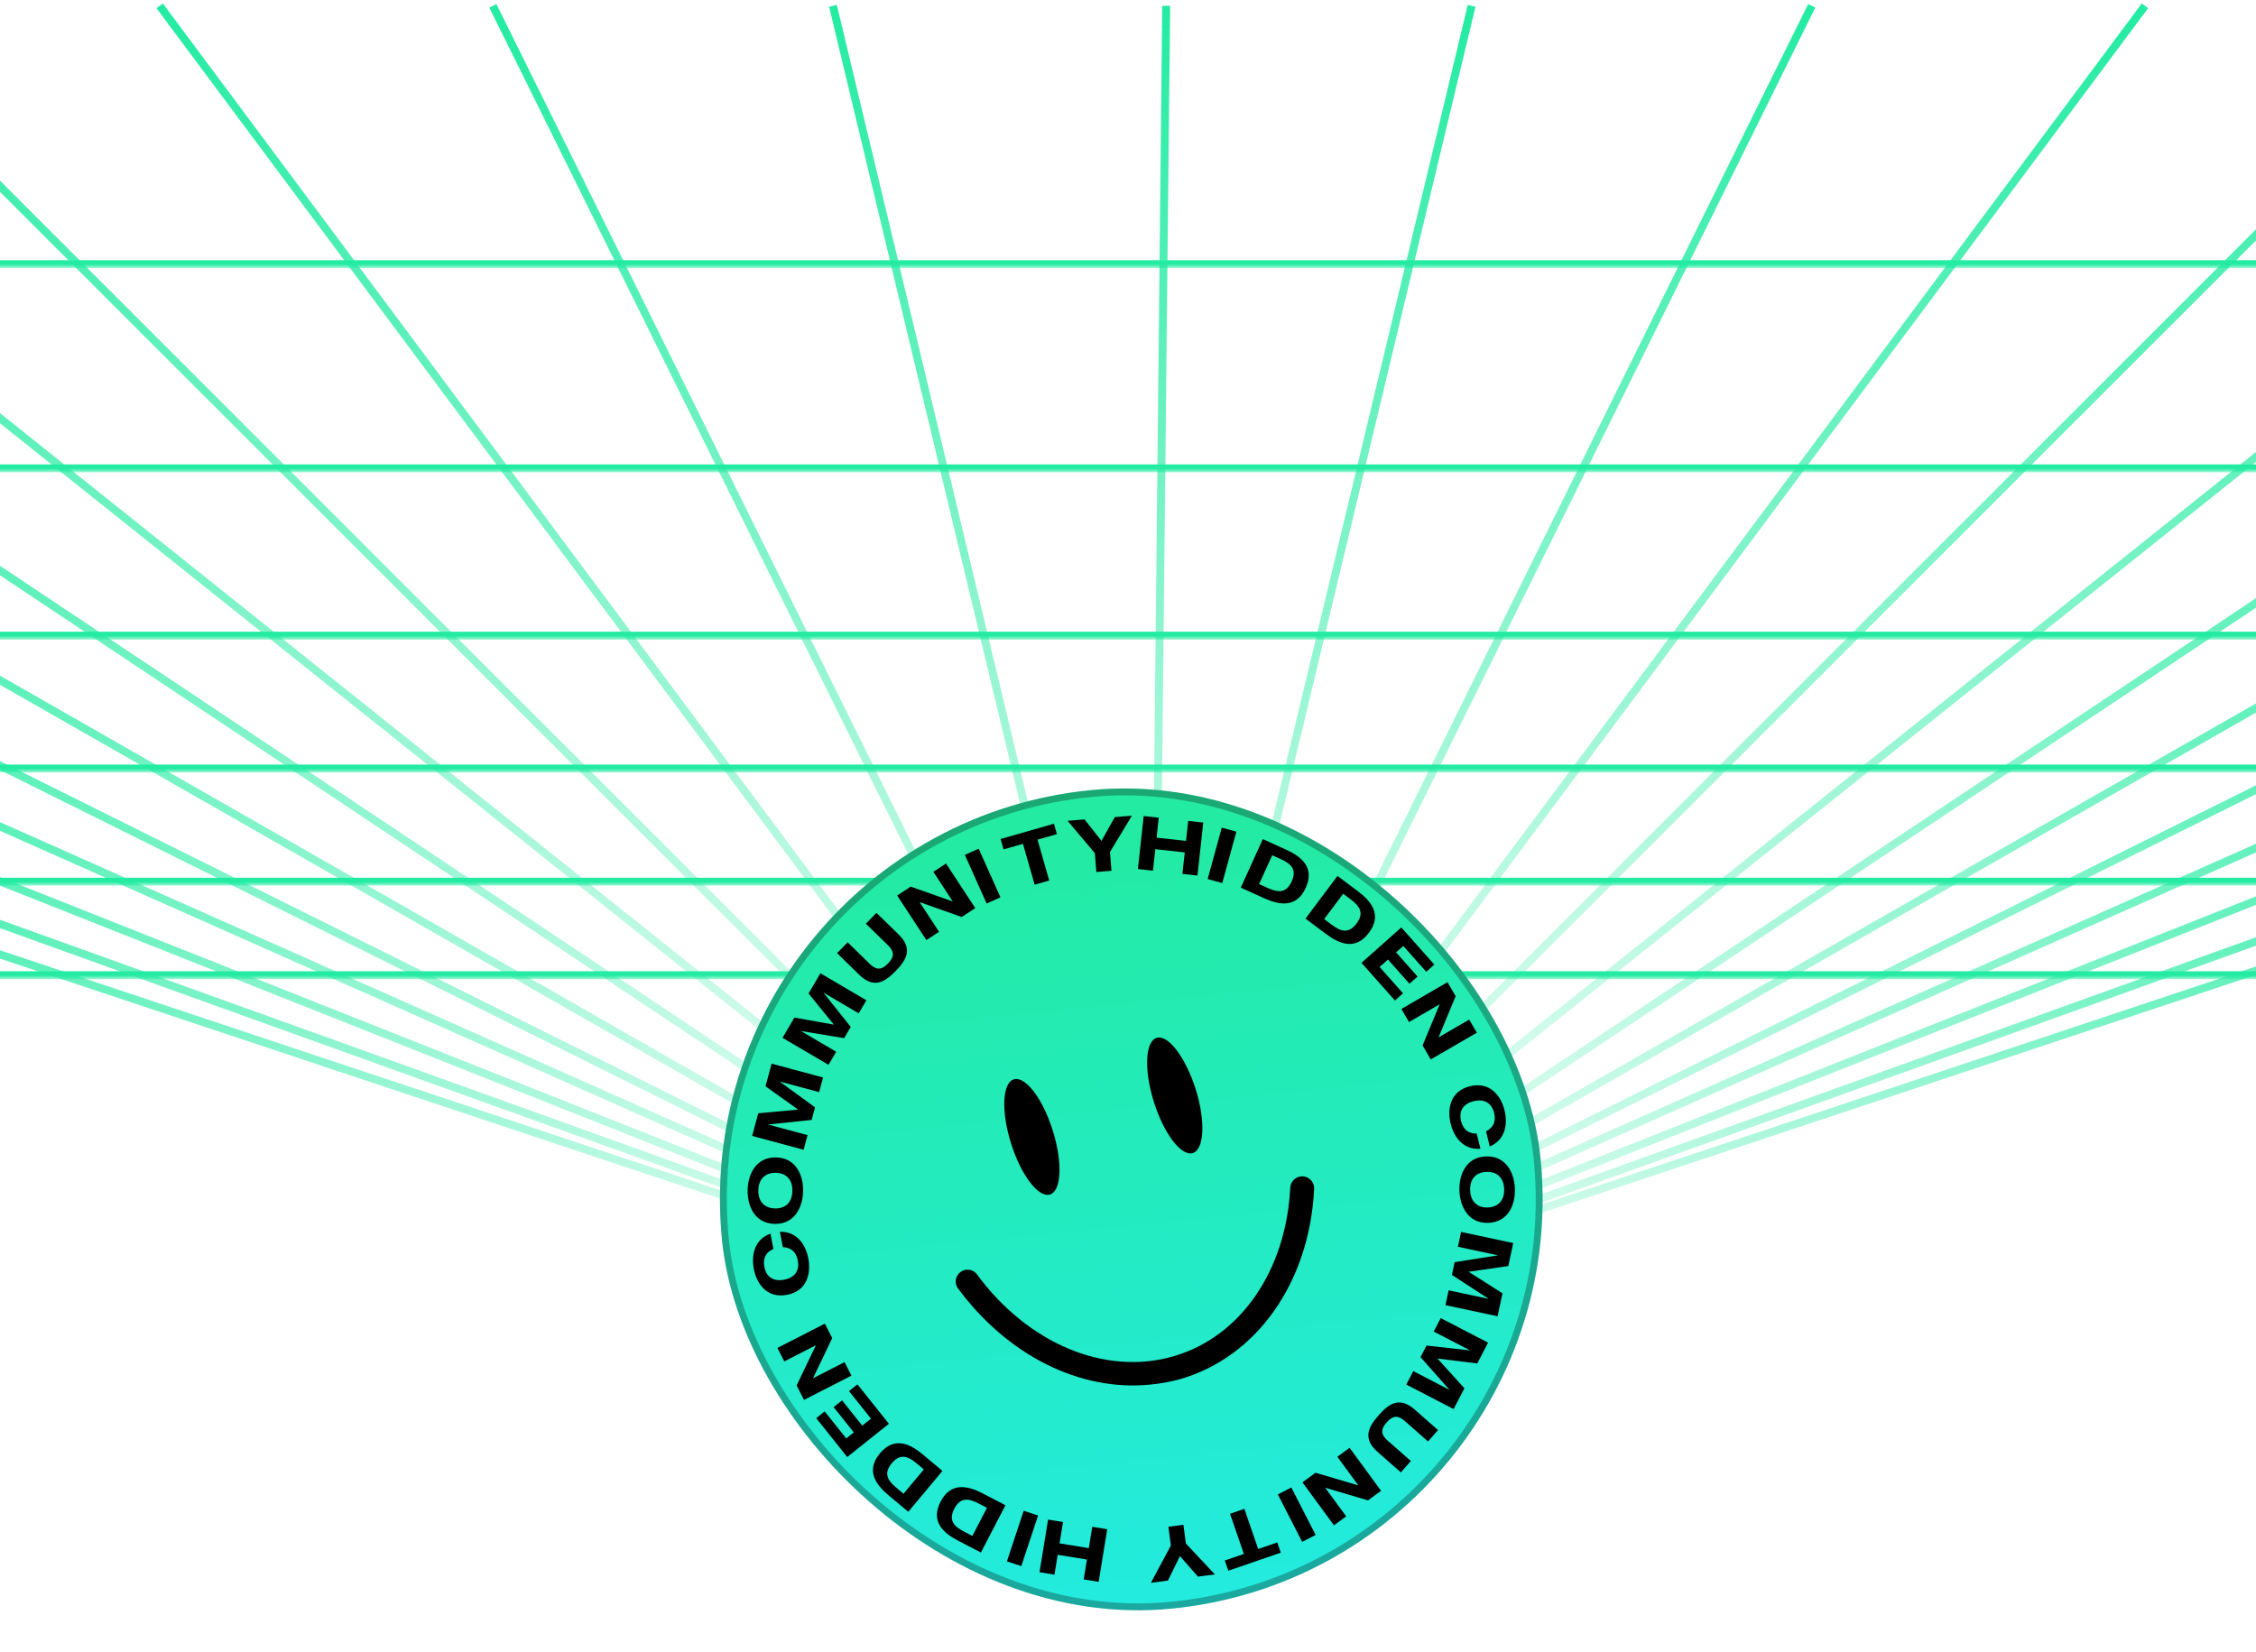 <svg width="325" height="238" viewBox="0 0 325 238" fill="none" xmlns="http://www.w3.org/2000/svg">
<path d="M-54 119.531L166 192.84" stroke="url(#paint0_linear_213_7)" stroke-width="1.143"/>
<path d="M-54 113.713L166 192.84" stroke="url(#paint1_linear_213_7)" stroke-width="1.143"/>
<path d="M-54 105.567L166 192.84" stroke="url(#paint2_linear_213_7)" stroke-width="1.143"/>
<path d="M-54 95.094L166 192.84" stroke="url(#paint3_linear_213_7)" stroke-width="1.143"/>
<path d="M-54 83.458L166 192.84" stroke="url(#paint4_linear_213_7)" stroke-width="1.143"/>
<path d="M-54 67.167L166 192.84" stroke="url(#paint5_linear_213_7)" stroke-width="1.143"/>
<path d="M-54 46.222L166 192.84" stroke="url(#paint6_linear_213_7)" stroke-width="1.143"/>
<path d="M-54 17.131L166 192.84" stroke="url(#paint7_linear_213_7)" stroke-width="1.143"/>
<path d="M-26 0.84L166 192.84" stroke="url(#paint8_linear_213_7)" stroke-width="1.143"/>
<path d="M23 0.84L166 192.84" stroke="url(#paint9_linear_213_7)" stroke-width="1.143"/>
<path d="M71 0.84L166 192.84" stroke="url(#paint10_linear_213_7)" stroke-width="1.143"/>
<path d="M120 0.84L166 192.84" stroke="url(#paint11_linear_213_7)" stroke-width="1.143"/>
<path d="M168 0.84L166 192.84" stroke="url(#paint12_linear_213_7)" stroke-width="1.143"/>
<path d="M386 119.531L166 192.84" stroke="url(#paint13_linear_213_7)" stroke-width="1.143"/>
<path d="M386 113.713L166 192.84" stroke="url(#paint14_linear_213_7)" stroke-width="1.143"/>
<path d="M386 105.567L166 192.84" stroke="url(#paint15_linear_213_7)" stroke-width="1.143"/>
<path d="M386 95.094L166 192.84" stroke="url(#paint16_linear_213_7)" stroke-width="1.143"/>
<path d="M386 83.458L166 192.84" stroke="url(#paint17_linear_213_7)" stroke-width="1.143"/>
<path d="M386 67.167L166 192.84" stroke="url(#paint18_linear_213_7)" stroke-width="1.143"/>
<path d="M386 46.222L166 192.84" stroke="url(#paint19_linear_213_7)" stroke-width="1.143"/>
<path d="M386 17.131L166 192.84" stroke="url(#paint20_linear_213_7)" stroke-width="1.143"/>
<path d="M358 0.84L166 192.84" stroke="url(#paint21_linear_213_7)" stroke-width="1.143"/>
<path d="M309 0.84L166 192.84" stroke="url(#paint22_linear_213_7)" stroke-width="1.143"/>
<path d="M261 0.84L166 192.84" stroke="url(#paint23_linear_213_7)" stroke-width="1.143"/>
<path d="M212 0.84L166 192.84" stroke="url(#paint24_linear_213_7)" stroke-width="1.143"/>
<path d="M-54 38.062L384.698 38.062" stroke="url(#paint25_linear_213_7)" stroke-width="1.143"/>
<path d="M-54 67.486L384.698 67.486" stroke="url(#paint26_linear_213_7)" stroke-width="1.143"/>
<path d="M-54 91.593L384.698 91.593" stroke="url(#paint27_linear_213_7)" stroke-width="1.143"/>
<path d="M-54 110.736L384.698 110.736" stroke="url(#paint28_linear_213_7)" stroke-width="1.143"/>
<path d="M-54 127.043L384.698 127.043" stroke="url(#paint29_linear_213_7)" stroke-width="1.143"/>
<path d="M-54 140.514L384.698 140.514" stroke="url(#paint30_linear_213_7)" stroke-width="1.143"/>
<g clip-path="url(#clip0_213_7)">
<rect x="98.201" y="119.651" width="118.503" height="118.503" transform="rotate(-5.623 98.201 119.651)" fill="url(#paint31_linear_213_7)"/>
<path d="M151.675 162.946C153.112 167.528 152.908 171.637 151.241 172.118C149.574 172.599 147.06 169.272 145.632 164.689C144.203 160.106 144.399 155.998 146.066 155.517C147.733 155.035 150.243 158.32 151.675 162.946Z" fill="black"/>
<path d="M172.26 156.958C173.688 161.541 173.492 165.65 171.818 166.14C170.143 166.631 167.637 163.294 166.209 158.712C164.78 154.129 164.976 150.02 166.643 149.539C168.31 149.058 170.806 152.378 172.26 156.958Z" fill="black"/>
<path d="M165.622 199.506C155.587 200.494 145.09 195.312 137.909 185.501C137.698 185.135 137.63 184.704 137.719 184.291C137.808 183.878 138.047 183.512 138.389 183.265C138.732 183.018 139.154 182.907 139.574 182.953C139.994 182.999 140.381 183.2 140.662 183.515C148.051 193.607 159.184 198.28 169.061 195.421C178.672 192.649 185.277 183.109 185.872 171.135C185.883 170.909 185.939 170.687 186.035 170.482C186.132 170.277 186.268 170.093 186.436 169.941C186.603 169.789 186.799 169.671 187.013 169.595C187.226 169.518 187.452 169.485 187.678 169.495C187.904 169.506 188.126 169.562 188.331 169.658C188.536 169.755 188.72 169.891 188.872 170.059C189.024 170.227 189.142 170.423 189.218 170.636C189.295 170.849 189.329 171.075 189.318 171.301C188.645 184.758 181.079 195.507 170.044 198.702C168.598 199.105 167.118 199.374 165.622 199.506Z" fill="black"/>
<path d="M160.598 117.73L158.677 121.16L156.245 118.072L153.796 118.264L157.727 122.929L157.94 125.641L160.116 125.47L159.903 122.758L163.058 117.537L160.598 117.73Z" fill="black"/>
<path d="M151.831 118.688L144.144 120.89L144.573 122.387L147.367 121.587L149.053 127.471L151.151 126.87L149.466 120.986L152.26 120.185L151.831 118.688Z" fill="black"/>
<path d="M138.996 123.175L142.134 130.184L144.126 129.292L140.988 122.283L138.996 123.175Z" fill="black"/>
<path d="M134.46 125.617L137.261 129.893L131.202 127.75L129.248 129.03L133.454 135.454L135.28 134.258L132.48 129.981L138.538 132.125L140.493 130.845L136.287 124.421L134.46 125.617Z" fill="black"/>
<path d="M124.739 133.091L127.932 136.211C129.055 137.307 128.645 138.087 127.924 138.825C127.196 139.57 126.433 139.99 125.311 138.894L122.117 135.775L120.592 137.336L123.786 140.456C125.904 142.525 127.505 141.467 129.031 139.906C130.548 138.352 131.576 136.719 129.458 134.649L126.264 131.529L124.739 133.091Z" fill="black"/>
<path d="M116.48 143.149L120.131 147.634L114.442 146.621L112.731 149.534L119.353 153.422L120.458 151.54L115.369 148.552L121.608 149.582L122.558 147.964L118.618 143.018L123.707 146.006L124.813 144.124L118.191 140.236L116.48 143.149Z" fill="black"/>
<path d="M110.279 156.52L114.987 159.877L109.233 160.407L108.355 163.669L115.769 165.665L116.337 163.557L110.638 162.023L116.927 161.365L117.415 159.554L112.306 155.827L118.005 157.361L118.572 155.253L111.158 153.257L110.279 156.52Z" fill="black"/>
<path d="M107.701 171.47C107.656 173.686 108.668 176.284 111.607 176.344C114.535 176.403 115.651 173.847 115.696 171.632C115.741 169.417 114.729 166.829 111.801 166.77C108.862 166.71 107.746 169.255 107.701 171.47ZM114.15 171.601C114.117 173.235 113.166 174.148 111.652 174.118C110.139 174.087 109.214 173.136 109.247 171.502C109.28 169.878 110.243 168.954 111.756 168.985C113.269 169.016 114.183 169.978 114.15 171.601Z" fill="black"/>
<path d="M114.928 181.612C115.222 183.152 114.423 184.109 112.968 184.387C111.503 184.668 110.406 184.073 110.112 182.532C109.854 181.185 110.429 180.394 111.418 179.96L110.996 177.751C108.696 178.57 108.212 180.829 108.593 182.823C109.009 184.999 110.497 187.116 113.384 186.564C116.261 186.014 116.863 183.498 116.447 181.321C116.066 179.328 114.794 177.405 112.354 177.491L112.776 179.7C113.845 179.742 114.671 180.265 114.928 181.612Z" fill="black"/>
<path d="M112.987 196.16L117.537 193.831L114.761 199.627L115.826 201.707L122.661 198.208L121.666 196.265L117.116 198.594L119.892 192.798L118.827 190.719L111.992 194.217L112.987 196.16Z" fill="black"/>
<path d="M122.309 200.441L125.477 204.41L124.217 205.416L121.309 201.773L120.091 202.745L123 206.388L121.911 207.257L118.804 203.365L117.587 204.337L122.056 209.935L128.057 205.145L123.526 199.469L122.309 200.441Z" fill="black"/>
<path d="M128.01 215.455L130.846 217.827L135.772 211.936L132.936 209.565C131.102 208.031 128.831 206.933 126.762 209.407C124.686 211.889 126.176 213.921 128.01 215.455ZM132.071 210.872L133.09 211.724L130.162 215.224L129.144 214.373C127.958 213.381 127.197 212.358 128.47 210.835C129.737 209.321 130.885 209.88 132.071 210.872Z" fill="black"/>
<path d="M138.028 221.994L141.309 223.698L144.848 216.883L141.567 215.179C139.445 214.077 136.991 213.495 135.505 216.357C134.013 219.229 135.906 220.892 138.028 221.994ZM141.005 216.643L142.183 217.254L140.08 221.304L138.902 220.692C137.529 219.98 136.566 219.145 137.481 217.383C138.391 215.631 139.632 215.93 141.005 216.643Z" fill="black"/>
<path d="M147.128 225.655L149.546 218.367L147.474 217.68L145.057 224.968L147.128 225.655Z" fill="black"/>
<path d="M151.906 226.882L152.372 224.024L156.583 224.71L156.118 227.568L158.272 227.919L159.507 220.34L157.352 219.989L156.852 223.064L152.64 222.378L153.141 219.303L150.986 218.952L149.752 226.531L151.906 226.882Z" fill="black"/>
<path d="M168.247 227.739L169.984 224.213L172.576 227.168L175.012 226.847L170.84 222.396L170.484 219.699L168.32 219.984L168.676 222.682L165.8 228.062L168.247 227.739Z" fill="black"/>
<path d="M176.951 226.321L184.512 223.716L184.004 222.244L181.256 223.19L179.262 217.403L177.199 218.114L179.192 223.901L176.444 224.848L176.951 226.321Z" fill="black"/>
<path d="M189.532 221.163L186.029 214.33L184.086 215.326L187.589 222.159L189.532 221.163Z" fill="black"/>
<path d="M193.932 218.486L190.91 214.363L197.073 216.184L198.958 214.803L194.419 208.609L192.658 209.9L195.68 214.023L189.517 212.202L187.632 213.583L192.171 219.776L193.932 218.486Z" fill="black"/>
<path d="M203.247 210.509L199.893 207.562C198.714 206.527 199.082 205.726 199.763 204.951C200.451 204.168 201.191 203.709 202.369 204.744L205.723 207.691L207.164 206.051L203.81 203.104C201.585 201.149 200.042 202.29 198.601 203.93C197.167 205.562 196.227 207.247 198.452 209.202L201.806 212.149L203.247 210.509Z" fill="black"/>
<path d="M210.963 200.03L207.081 195.744L212.815 196.455L214.37 193.456L207.553 189.922L206.548 191.86L211.788 194.576L205.503 193.876L204.64 195.542L208.835 200.273L203.595 197.558L202.591 199.496L209.408 203.029L210.963 200.03Z" fill="black"/>
<path d="M216.45 186.351L211.572 183.246L217.29 182.414L217.995 179.109L210.486 177.507L210.03 179.642L215.802 180.874L209.556 181.863L209.165 183.697L214.463 187.149L208.691 185.918L208.236 188.053L215.745 189.655L216.45 186.351Z" fill="black"/>
<path d="M218.237 171.285C218.165 169.071 217.017 166.529 214.079 166.624C211.152 166.72 210.172 169.331 210.244 171.545C210.316 173.76 211.463 176.291 214.39 176.196C217.329 176.1 218.309 173.5 218.237 171.285ZM211.79 171.495C211.737 169.861 212.638 168.899 214.151 168.85C215.664 168.801 216.638 169.702 216.691 171.336C216.743 172.958 215.831 173.932 214.318 173.981C212.805 174.03 211.843 173.118 211.79 171.495Z" fill="black"/>
<path d="M210.485 161.539C210.11 160.016 210.858 159.018 212.296 158.664C213.744 158.307 214.871 158.843 215.246 160.366C215.574 161.697 215.042 162.517 214.077 163.004L214.615 165.187C216.869 164.248 217.233 161.966 216.748 159.996C216.217 157.844 214.62 155.809 211.766 156.512C208.922 157.213 208.453 159.758 208.983 161.909C209.469 163.879 210.841 165.733 213.273 165.518L212.735 163.334C211.665 163.349 210.813 162.87 210.485 161.539Z" fill="black"/>
<path d="M211.656 146.908L207.235 149.474L209.702 143.54L208.529 141.519L201.888 145.374L202.983 147.262L207.405 144.696L204.938 150.63L206.111 152.65L212.752 148.796L211.656 146.908Z" fill="black"/>
<path d="M202.122 143.125L198.748 139.328L199.954 138.257L203.05 141.742L204.215 140.707L201.118 137.222L202.159 136.297L205.467 140.02L206.632 138.985L201.874 133.63L196.134 138.731L200.957 144.159L202.122 143.125Z" fill="black"/>
<path d="M195.636 128.432L192.679 126.213L188.071 132.355L191.028 134.574C192.941 136.009 195.266 136.986 197.202 134.406C199.144 131.818 197.549 129.867 195.636 128.432ZM191.822 133.223L190.761 132.426L193.499 128.776L194.561 129.572C195.798 130.501 196.612 131.482 195.42 133.07C194.235 134.649 193.06 134.151 191.822 133.223Z" fill="black"/>
<path d="M185.288 122.431L181.922 120.903L178.747 127.894L182.113 129.423C184.291 130.411 186.772 130.863 188.105 127.927C189.443 124.981 187.466 123.42 185.288 122.431ZM182.598 127.932L181.389 127.383L183.276 123.228L184.484 123.777C185.893 124.416 186.899 125.199 186.078 127.006C185.261 128.804 184.006 128.571 182.598 127.932Z" fill="black"/>
<path d="M176.007 119.254L173.978 126.659L176.083 127.236L178.112 119.831L176.007 119.254Z" fill="black"/>
<path d="M171.171 118.281L170.857 121.16L166.615 120.697L166.929 117.818L164.759 117.582L163.926 125.215L166.096 125.452L166.434 122.355L170.676 122.818L170.338 125.915L172.508 126.152L173.341 118.518L171.171 118.281Z" fill="black"/>
</g>
<rect x="98.74" y="120.094" width="117.516" height="117.516" rx="58.758" transform="rotate(-5.623 98.74 120.094)" stroke="#040A0B" stroke-opacity="0.3" stroke-width="0.988"/>
<defs>
<linearGradient id="paint0_linear_213_7" x1="56" y1="119.531" x2="56" y2="192.84" gradientUnits="userSpaceOnUse">
<stop stop-color="#23EBA2"/>
<stop offset="0.958" stop-color="#23EBA2" stop-opacity="0"/>
</linearGradient>
<linearGradient id="paint1_linear_213_7" x1="56" y1="113.713" x2="56" y2="192.84" gradientUnits="userSpaceOnUse">
<stop stop-color="#23EBA2"/>
<stop offset="0.958" stop-color="#23EBA2" stop-opacity="0"/>
</linearGradient>
<linearGradient id="paint2_linear_213_7" x1="56" y1="105.567" x2="56" y2="192.84" gradientUnits="userSpaceOnUse">
<stop stop-color="#23EBA2"/>
<stop offset="0.958" stop-color="#23EBA2" stop-opacity="0"/>
</linearGradient>
<linearGradient id="paint3_linear_213_7" x1="56" y1="95.094" x2="56" y2="192.84" gradientUnits="userSpaceOnUse">
<stop stop-color="#23EBA2"/>
<stop offset="0.958" stop-color="#23EBA2" stop-opacity="0"/>
</linearGradient>
<linearGradient id="paint4_linear_213_7" x1="56" y1="83.458" x2="56" y2="192.84" gradientUnits="userSpaceOnUse">
<stop stop-color="#23EBA2"/>
<stop offset="0.958" stop-color="#23EBA2" stop-opacity="0"/>
</linearGradient>
<linearGradient id="paint5_linear_213_7" x1="56" y1="67.167" x2="56" y2="192.84" gradientUnits="userSpaceOnUse">
<stop stop-color="#23EBA2"/>
<stop offset="0.958" stop-color="#23EBA2" stop-opacity="0"/>
</linearGradient>
<linearGradient id="paint6_linear_213_7" x1="56" y1="46.222" x2="56" y2="192.84" gradientUnits="userSpaceOnUse">
<stop stop-color="#23EBA2"/>
<stop offset="0.958" stop-color="#23EBA2" stop-opacity="0"/>
</linearGradient>
<linearGradient id="paint7_linear_213_7" x1="56" y1="17.131" x2="56" y2="192.84" gradientUnits="userSpaceOnUse">
<stop stop-color="#23EBA2"/>
<stop offset="0.958" stop-color="#23EBA2" stop-opacity="0"/>
</linearGradient>
<linearGradient id="paint8_linear_213_7" x1="70" y1="0.84" x2="70" y2="192.84" gradientUnits="userSpaceOnUse">
<stop stop-color="#23EBA2"/>
<stop offset="0.958" stop-color="#23EBA2" stop-opacity="0"/>
</linearGradient>
<linearGradient id="paint9_linear_213_7" x1="94.5" y1="0.84" x2="94.5" y2="192.84" gradientUnits="userSpaceOnUse">
<stop stop-color="#23EBA2"/>
<stop offset="0.958" stop-color="#23EBA2" stop-opacity="0"/>
</linearGradient>
<linearGradient id="paint10_linear_213_7" x1="118.5" y1="0.84" x2="118.5" y2="192.84" gradientUnits="userSpaceOnUse">
<stop stop-color="#23EBA2"/>
<stop offset="0.958" stop-color="#23EBA2" stop-opacity="0"/>
</linearGradient>
<linearGradient id="paint11_linear_213_7" x1="143" y1="0.84" x2="143" y2="192.84" gradientUnits="userSpaceOnUse">
<stop stop-color="#23EBA2"/>
<stop offset="0.958" stop-color="#23EBA2" stop-opacity="0"/>
</linearGradient>
<linearGradient id="paint12_linear_213_7" x1="167" y1="0.84" x2="167" y2="192.84" gradientUnits="userSpaceOnUse">
<stop stop-color="#23EBA2"/>
<stop offset="0.958" stop-color="#23EBA2" stop-opacity="0"/>
</linearGradient>
<linearGradient id="paint13_linear_213_7" x1="276" y1="119.531" x2="276" y2="192.84" gradientUnits="userSpaceOnUse">
<stop stop-color="#23EBA2"/>
<stop offset="0.958" stop-color="#23EBA2" stop-opacity="0"/>
</linearGradient>
<linearGradient id="paint14_linear_213_7" x1="276" y1="113.713" x2="276" y2="192.84" gradientUnits="userSpaceOnUse">
<stop stop-color="#23EBA2"/>
<stop offset="0.958" stop-color="#23EBA2" stop-opacity="0"/>
</linearGradient>
<linearGradient id="paint15_linear_213_7" x1="276" y1="105.567" x2="276" y2="192.84" gradientUnits="userSpaceOnUse">
<stop stop-color="#23EBA2"/>
<stop offset="0.958" stop-color="#23EBA2" stop-opacity="0"/>
</linearGradient>
<linearGradient id="paint16_linear_213_7" x1="276" y1="95.094" x2="276" y2="192.84" gradientUnits="userSpaceOnUse">
<stop stop-color="#23EBA2"/>
<stop offset="0.958" stop-color="#23EBA2" stop-opacity="0"/>
</linearGradient>
<linearGradient id="paint17_linear_213_7" x1="276" y1="83.458" x2="276" y2="192.84" gradientUnits="userSpaceOnUse">
<stop stop-color="#23EBA2"/>
<stop offset="0.958" stop-color="#23EBA2" stop-opacity="0"/>
</linearGradient>
<linearGradient id="paint18_linear_213_7" x1="276" y1="67.167" x2="276" y2="192.84" gradientUnits="userSpaceOnUse">
<stop stop-color="#23EBA2"/>
<stop offset="0.958" stop-color="#23EBA2" stop-opacity="0"/>
</linearGradient>
<linearGradient id="paint19_linear_213_7" x1="276" y1="46.222" x2="276" y2="192.84" gradientUnits="userSpaceOnUse">
<stop stop-color="#23EBA2"/>
<stop offset="0.958" stop-color="#23EBA2" stop-opacity="0"/>
</linearGradient>
<linearGradient id="paint20_linear_213_7" x1="276" y1="17.131" x2="276" y2="192.84" gradientUnits="userSpaceOnUse">
<stop stop-color="#23EBA2"/>
<stop offset="0.958" stop-color="#23EBA2" stop-opacity="0"/>
</linearGradient>
<linearGradient id="paint21_linear_213_7" x1="262" y1="0.84" x2="262" y2="192.84" gradientUnits="userSpaceOnUse">
<stop stop-color="#23EBA2"/>
<stop offset="0.958" stop-color="#23EBA2" stop-opacity="0"/>
</linearGradient>
<linearGradient id="paint22_linear_213_7" x1="237.5" y1="0.84" x2="237.5" y2="192.84" gradientUnits="userSpaceOnUse">
<stop stop-color="#23EBA2"/>
<stop offset="0.958" stop-color="#23EBA2" stop-opacity="0"/>
</linearGradient>
<linearGradient id="paint23_linear_213_7" x1="213.5" y1="0.84" x2="213.5" y2="192.84" gradientUnits="userSpaceOnUse">
<stop stop-color="#23EBA2"/>
<stop offset="0.958" stop-color="#23EBA2" stop-opacity="0"/>
</linearGradient>
<linearGradient id="paint24_linear_213_7" x1="189" y1="0.84" x2="189" y2="192.84" gradientUnits="userSpaceOnUse">
<stop stop-color="#23EBA2"/>
<stop offset="0.958" stop-color="#23EBA2" stop-opacity="0"/>
</linearGradient>
<linearGradient id="paint25_linear_213_7" x1="165.349" y1="38.062" x2="165.349" y2="39.062" gradientUnits="userSpaceOnUse">
<stop stop-color="#23EBA2"/>
<stop offset="0.958" stop-color="#23EBA2" stop-opacity="0"/>
</linearGradient>
<linearGradient id="paint26_linear_213_7" x1="165.349" y1="67.486" x2="165.349" y2="68.486" gradientUnits="userSpaceOnUse">
<stop stop-color="#23EBA2"/>
<stop offset="0.958" stop-color="#23EBA2" stop-opacity="0"/>
</linearGradient>
<linearGradient id="paint27_linear_213_7" x1="165.349" y1="91.593" x2="165.349" y2="92.593" gradientUnits="userSpaceOnUse">
<stop stop-color="#23EBA2"/>
<stop offset="0.958" stop-color="#23EBA2" stop-opacity="0"/>
</linearGradient>
<linearGradient id="paint28_linear_213_7" x1="165.349" y1="110.736" x2="165.349" y2="111.736" gradientUnits="userSpaceOnUse">
<stop stop-color="#23EBA2"/>
<stop offset="0.958" stop-color="#23EBA2" stop-opacity="0"/>
</linearGradient>
<linearGradient id="paint29_linear_213_7" x1="165.349" y1="127.043" x2="165.349" y2="128.043" gradientUnits="userSpaceOnUse">
<stop stop-color="#23EBA2"/>
<stop offset="0.958" stop-color="#23EBA2" stop-opacity="0"/>
</linearGradient>
<linearGradient id="paint30_linear_213_7" x1="165.349" y1="140.514" x2="165.349" y2="141.514" gradientUnits="userSpaceOnUse">
<stop stop-color="#23EBA2"/>
<stop offset="0.958" stop-color="#23EBA2" stop-opacity="0"/>
</linearGradient>
<linearGradient id="paint31_linear_213_7" x1="157.452" y1="119.651" x2="157.452" y2="238.154" gradientUnits="userSpaceOnUse">
<stop stop-color="#23EBA0"/>
<stop offset="1" stop-color="#23EBDF"/>
</linearGradient>
<clipPath id="clip0_213_7">
<rect x="98.201" y="119.651" width="118.503" height="118.503" rx="59.252" transform="rotate(-5.623 98.201 119.651)" fill="white"/>
</clipPath>
</defs>
</svg>
